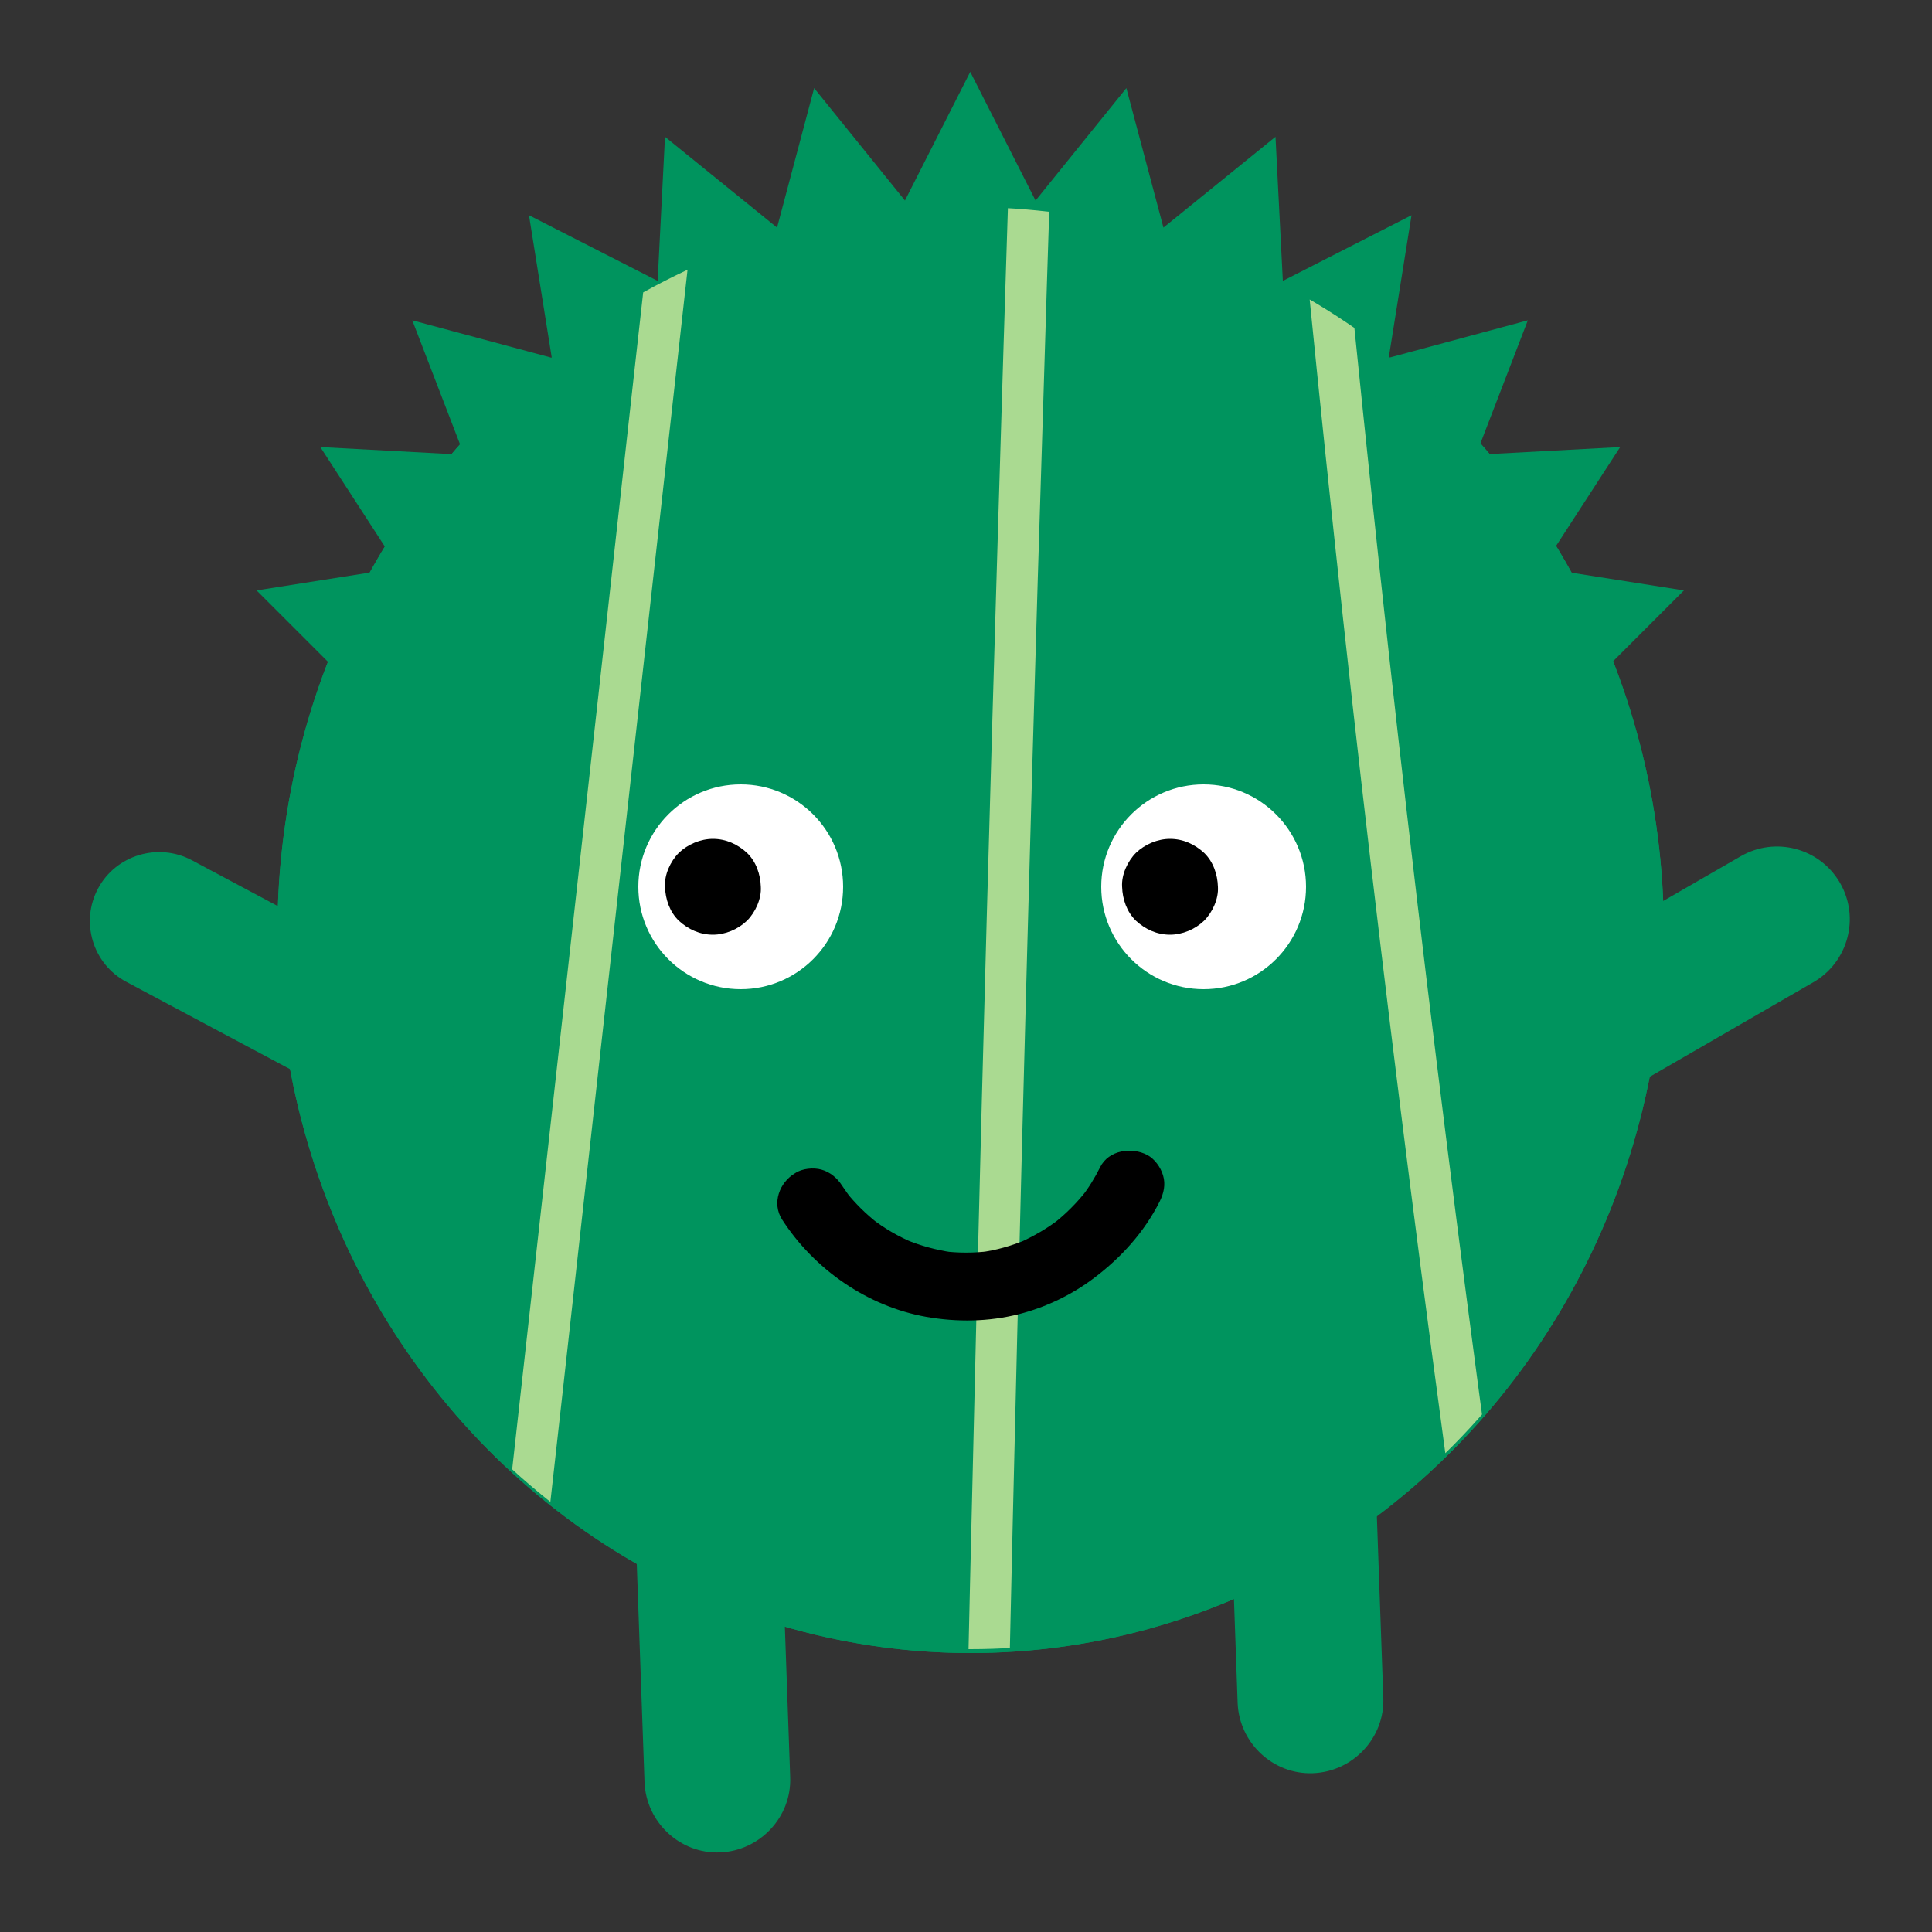 <?xml version="1.0" encoding="UTF-8"?>
<!-- Generator: Adobe Illustrator 26.2.1, SVG Export Plug-In . SVG Version: 6.00 Build 0)  -->
<svg xmlns="http://www.w3.org/2000/svg" xmlns:xlink="http://www.w3.org/1999/xlink" version="1.1" id="Layer_1" x="0px" y="0px" viewBox="0 0 500 500" style="enable-background:new 0 0 500 500;" xml:space="preserve">
<rect x="0" y="0" width="500" height="500" fill="#333333" stroke="none"/>
<style type="text/css">
	.st0{fill:#00945E;}
	.st1{fill:none;}
	.st2{clip-path:url(#SVGID_00000062881181401802377220000009105870565410599349_);}
	.st3{fill:#AADA91;}
	.st4{fill:#FFFFFF;}
</style>
<g>
	<path class="st0" d="M202.1,392.3l2.4,67.6c0.4,10.3-7.8,19.1-18.2,19.5h0c-10.3,0.4-19.1-7.8-19.5-18.2l-2.4-67.6   c-0.4-10.3,7.8-19.1,18.2-19.5h0C193,373.8,201.7,382,202.1,392.3z"></path>
	<g>
		<polygon class="st0" points="251.1,18.6 268,51.9 291.5,22.8 301.1,58.9 330.1,35.4 332,72.7 365.3,55.7 359.4,92.6 395.4,82.9     382,117.7 419.3,115.7 399,147 435.8,152.8 409.4,179.2 413,212.8 409.4,246.5 399,278.7 382,308 359.4,333.1 332,353     330.1,390.3 301.1,366.8 291.5,402.8 268,373.8 251.1,407.1 234.2,373.8 210.7,402.8 201.1,366.8 172.1,390.3 170.2,353     136.9,370 142.8,333.1 120.1,308 103.2,278.7 92.8,246.5 89.2,212.8 92.8,179.2 66.4,152.8 103.2,147 82.9,115.7 120.1,117.7     106.7,82.9 142.8,92.6 136.9,55.7 170.2,72.7 172.1,35.4 201.1,58.9 210.7,22.8 234.2,51.9   "></polygon>
		<g>
			<ellipse class="st0" cx="251.2" cy="241.2" rx="179.4" ry="186.6"></ellipse>
			<ellipse class="st0" cx="251.2" cy="241.2" rx="179.4" ry="186.6"></ellipse>
		</g>
		<ellipse class="st1" cx="251.2" cy="242.2" rx="179.4" ry="186.6"></ellipse>
		<ellipse class="st1" cx="251.2" cy="242.2" rx="179.4" ry="186.6"></ellipse>
		<g>
			<defs>
				<ellipse id="SVGID_1_" cx="251.1" cy="240.2" rx="179.4" ry="186.6"></ellipse>
			</defs>
			<clipPath id="SVGID_00000133518852662813790880000002251679060946486412_">
				<use xlink:href="#SVGID_1_" style="overflow:visible;"></use>
			</clipPath>
			<g style="clip-path:url(#SVGID_00000133518852662813790880000002251679060946486412_);">
				<g>
					<path class="st3" d="M173.5,12.7c-6.3,56.2-12.6,112.5-18.8,168.7c-6.2,56-12.5,111.9-18.7,167.9c-3.5,31.7-7.1,63.4-10.6,95.1       c-0.3,2.9,2.7,5.4,5.4,5.4c3.2,0,5.1-2.5,5.4-5.4c6.3-56.2,12.6-112.5,18.8-168.7c6.2-56,12.5-111.9,18.7-167.9       c3.5-31.7,7.1-63.4,10.6-95.1c0.3-2.9-2.7-5.4-5.4-5.4C175.7,7.3,173.8,9.8,173.5,12.7L173.5,12.7z"></path>
				</g>
			</g>
			<g style="clip-path:url(#SVGID_00000133518852662813790880000002251679060946486412_);">
				<g>
					<path class="st3" d="M262.9-9.3c-2.2,65.4-4.2,130.9-6.1,196.3c-1.9,65.1-3.6,130.2-5.1,195.3c-0.9,36.7-1.7,73.5-2.5,110.2       c-0.1,6.9,10.6,6.9,10.7,0c1.4-65.5,2.9-130.9,4.6-196.4c1.7-65.1,3.5-130.2,5.6-195.3c1.1-36.7,2.3-73.5,3.6-110.2       C273.9-16.2,263.1-16.2,262.9-9.3L262.9-9.3z"></path>
				</g>
			</g>
			<g style="clip-path:url(#SVGID_00000133518852662813790880000002251679060946486412_);">
				<g>
					<path class="st3" d="M332.6,11.4c5.2,56.6,11,113.2,17.3,169.7c6.3,56.2,13.2,112.4,20.6,168.5c4.2,31.6,8.5,63.2,13.1,94.8       c0.4,2.9,4.1,4.5,6.6,3.8c3.1-0.8,4.2-3.7,3.8-6.6c-8-55.8-15.4-111.7-22.3-167.6c-6.9-55.9-13.2-111.8-19-167.8       c-3.3-31.5-6.3-63.1-9.2-94.7c-0.3-2.9-2.3-5.4-5.4-5.4C335.2,6.1,332.3,8.5,332.6,11.4L332.6,11.4z"></path>
				</g>
			</g>
		</g>
		<circle class="st4" cx="191.7" cy="229.5" r="26.5"></circle>
		<g>
			<g>
				<path d="M184.5,241.9c3.2,0,6.5-1.4,8.8-3.6c2.2-2.2,3.8-5.7,3.6-8.8c-0.1-3.2-1.2-6.5-3.6-8.8c-2.4-2.2-5.4-3.6-8.8-3.6      c-3.2,0-6.5,1.4-8.8,3.6c-2.2,2.2-3.8,5.7-3.6,8.8c0.1,3.2,1.2,6.5,3.6,8.8C178.1,240.5,181.1,241.9,184.5,241.9L184.5,241.9z"></path>
			</g>
		</g>
		<path class="st0" d="M391.9,255.4l58.6-33.8c9-5.2,20.5-2.1,25.7,6.9l0,0c5.2,9,2.1,20.5-6.9,25.7L410.8,288    c-9,5.2-20.5,2.1-25.7-6.9v0C379.9,272.1,383,260.5,391.9,255.4z"></path>
		<path class="st0" d="M49.6,222.6l61.3,32.7c8.7,4.6,12,15.5,7.3,24.2l0,0c-4.6,8.7-15.5,12-24.2,7.3l-61.3-32.7    c-8.7-4.6-12-15.5-7.3-24.2l0,0C30,221.3,40.9,218,49.6,222.6z"></path>
		<path class="st0" d="M355.6,371.8l2.4,67.6c0.4,10.3-7.8,19.1-18.2,19.5h0c-10.3,0.4-19.1-7.8-19.5-18.2l-2.4-67.6    c-0.4-10.3,7.8-19.1,18.2-19.5h0C346.5,353.3,355.2,361.5,355.6,371.8z"></path>
		<g>
			<g>
				<path d="M202.4,315.6c8.3,12.9,22.1,22.5,37.3,25.2c8,1.4,16.1,1.3,24-0.7c7-1.8,13.7-5,19.5-9.4c7-5.3,12.9-11.8,16.9-19.7      c1.1-2.2,1.6-4.5,0.9-6.8c-0.6-2.1-2.2-4.3-4.1-5.3c-4-2.1-10-1.3-12.2,3.2c-1.4,2.8-3,5.4-4.9,7.8c0.5-0.6,0.9-1.2,1.4-1.8      c-2.5,3.2-5.4,6.1-8.6,8.6c0.6-0.5,1.2-0.9,1.8-1.4c-3.3,2.6-7,4.7-10.8,6.4c0.7-0.3,1.4-0.6,2.1-0.9c-3.9,1.6-7.9,2.8-12.1,3.3      c0.8-0.1,1.6-0.2,2.4-0.3c-4,0.5-8,0.5-12,0c0.8,0.1,1.6,0.2,2.4,0.3c-4.1-0.6-8.2-1.7-12-3.3c0.7,0.3,1.4,0.6,2.1,0.9      c-4-1.7-7.7-3.8-11.1-6.5c0.6,0.5,1.2,0.9,1.8,1.4c-3.1-2.4-5.9-5.2-8.3-8.2c0.5,0.6,0.9,1.2,1.4,1.8c-0.8-1.1-1.6-2.2-2.4-3.4      c-1.2-1.9-3.1-3.5-5.3-4.1c-2.1-0.6-5-0.3-6.8,0.9C201.7,306,199.7,311.4,202.4,315.6L202.4,315.6z"></path>
			</g>
		</g>
		<circle class="st4" cx="311.5" cy="229.5" r="26.5"></circle>
		<g>
			<g>
				<path d="M302.8,241.9c3.2,0,6.5-1.4,8.8-3.6c2.2-2.2,3.8-5.7,3.6-8.8c-0.1-3.2-1.2-6.5-3.6-8.8c-2.4-2.2-5.4-3.6-8.8-3.6      c-3.2,0-6.5,1.4-8.8,3.6c-2.2,2.2-3.8,5.7-3.6,8.8c0.1,3.2,1.2,6.5,3.6,8.8C296.4,240.5,299.4,241.9,302.8,241.9L302.8,241.9z"></path>
			</g>
		</g>
	</g>
</g>
</svg>
